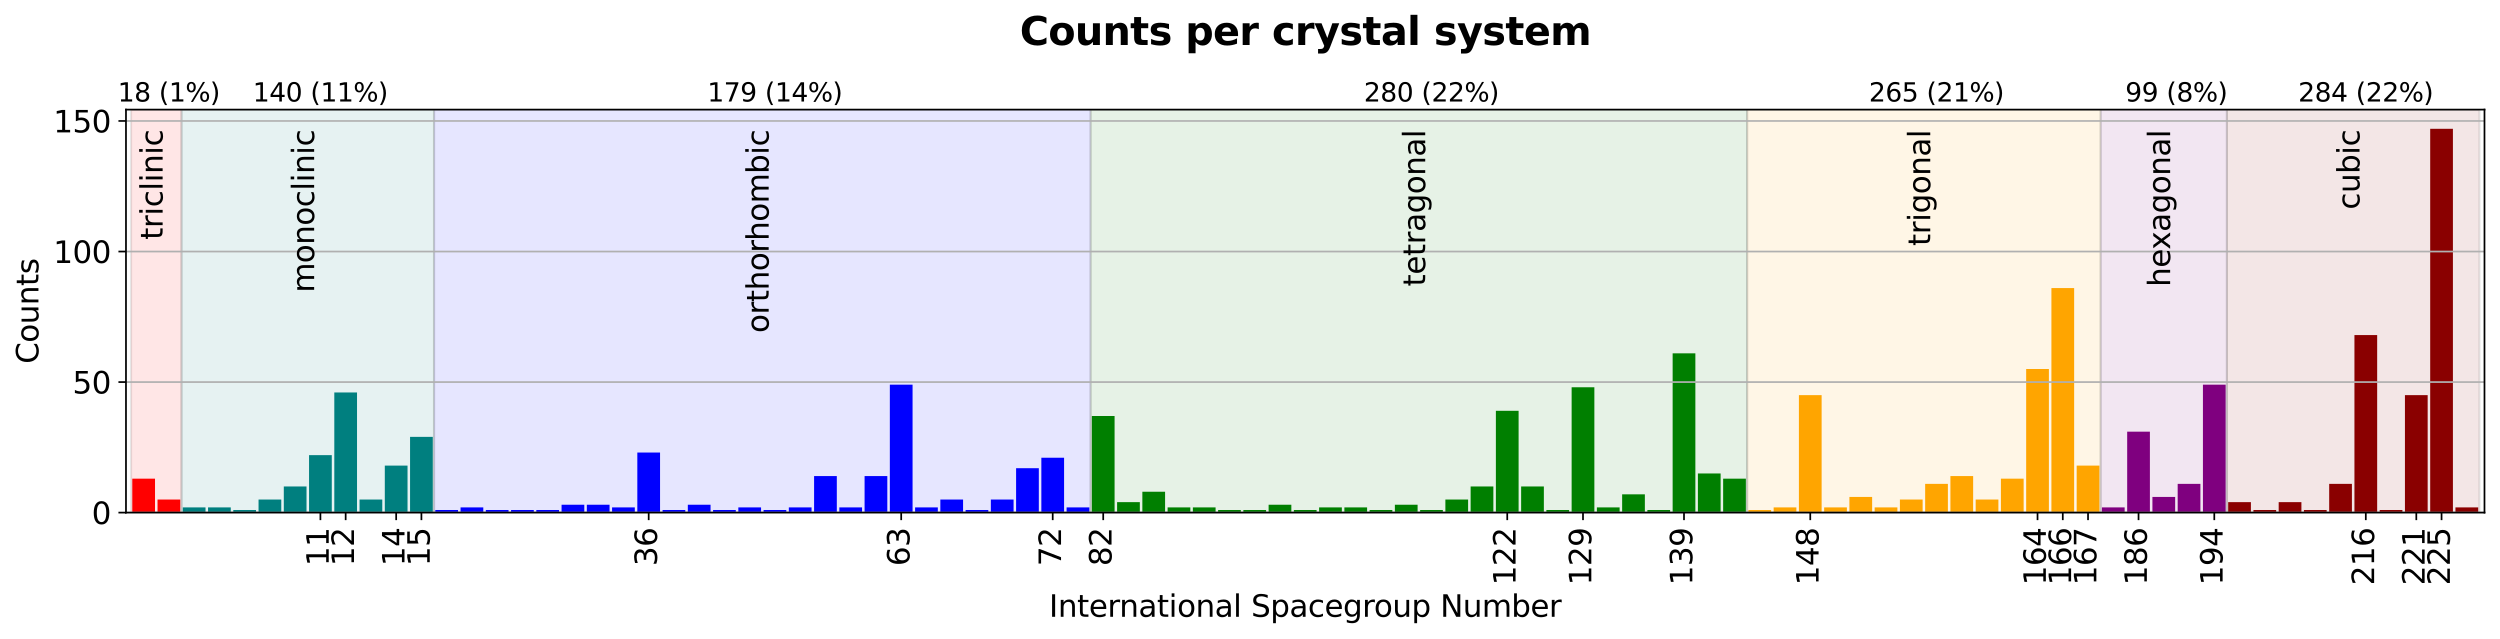 <svg xmlns="http://www.w3.org/2000/svg" xmlns:xlink="http://www.w3.org/1999/xlink" width="1547.199" height="395.199" viewBox="0 0 1160.4 296.4"><defs><style>*{stroke-linejoin:round;stroke-linecap:butt}</style></defs><g id="figure_1"><path id="patch_1" d="M0 296.4h1160.4V0H0z" style="fill:none"/><g id="axes_1"><path id="patch_2" d="M58.472 237.928H1153.2V50.878H58.472z" style="fill:none"/><path id="patch_3" d="M61.402 237.928h10.549v-15.755H61.402z" clip-path="url(#p3b3471fda5)" style="fill:red"/><path id="patch_4" d="M73.123 237.928h10.549v-6.06h-10.55z" clip-path="url(#p3b3471fda5)" style="fill:red"/><path id="patch_5" d="M84.844 237.928h10.549v-2.424h-10.55z" clip-path="url(#p3b3471fda5)" style="fill:teal"/><path id="patch_6" d="M96.565 237.928h10.548v-2.424H96.565z" clip-path="url(#p3b3471fda5)" style="fill:teal"/><path id="patch_7" d="M108.285 237.928h10.55v-1.212h-10.55z" clip-path="url(#p3b3471fda5)" style="fill:teal"/><path id="patch_8" d="M120.006 237.928h10.55v-6.06h-10.55z" clip-path="url(#p3b3471fda5)" style="fill:teal"/><path id="patch_9" d="M131.727 237.928h10.549v-12.119h-10.549z" clip-path="url(#p3b3471fda5)" style="fill:teal"/><path id="patch_10" d="M143.448 237.928h10.549v-26.661h-10.549z" clip-path="url(#p3b3471fda5)" style="fill:teal"/><path id="patch_11" d="M155.169 237.928h10.549v-55.746h-10.55z" clip-path="url(#p3b3471fda5)" style="fill:teal"/><path id="patch_12" d="M166.89 237.928h10.549v-6.06h-10.55z" clip-path="url(#p3b3471fda5)" style="fill:teal"/><path id="patch_13" d="M178.61 237.928h10.55v-21.814h-10.55z" clip-path="url(#p3b3471fda5)" style="fill:teal"/><path id="patch_14" d="M190.331 237.928h10.55v-35.144h-10.55z" clip-path="url(#p3b3471fda5)" style="fill:teal"/><path id="patch_15" d="M202.052 237.928h10.55v-1.212h-10.55z" clip-path="url(#p3b3471fda5)" style="fill:#00f"/><path id="patch_16" d="M213.773 237.928h10.549v-2.424h-10.549z" clip-path="url(#p3b3471fda5)" style="fill:#00f"/><path id="patch_17" d="M225.494 237.928h10.549v-1.212h-10.549z" clip-path="url(#p3b3471fda5)" style="fill:#00f"/><path id="patch_18" d="M237.215 237.928h10.549v-1.212h-10.55z" clip-path="url(#p3b3471fda5)" style="fill:#00f"/><path id="patch_19" d="M248.936 237.928h10.548v-1.212h-10.548z" clip-path="url(#p3b3471fda5)" style="fill:#00f"/><path id="patch_20" d="M260.657 237.928h10.548v-3.636h-10.548z" clip-path="url(#p3b3471fda5)" style="fill:#00f"/><path id="patch_21" d="M272.377 237.928h10.55v-3.636h-10.55z" clip-path="url(#p3b3471fda5)" style="fill:#00f"/><path id="patch_22" d="M284.098 237.928h10.55v-2.424h-10.55z" clip-path="url(#p3b3471fda5)" style="fill:#00f"/><path id="patch_23" d="M295.82 237.928h10.548v-27.873h-10.549z" clip-path="url(#p3b3471fda5)" style="fill:#00f"/><path id="patch_24" d="M307.54 237.928h10.549v-1.212H307.54z" clip-path="url(#p3b3471fda5)" style="fill:#00f"/><path id="patch_25" d="M319.26 237.928h10.55v-3.636h-10.55z" clip-path="url(#p3b3471fda5)" style="fill:#00f"/><path id="patch_26" d="M330.982 237.928h10.548v-1.212h-10.548z" clip-path="url(#p3b3471fda5)" style="fill:#00f"/><path id="patch_27" d="M342.703 237.928h10.548v-2.424h-10.548z" clip-path="url(#p3b3471fda5)" style="fill:#00f"/><path id="patch_28" d="M354.423 237.928h10.55v-1.212h-10.55z" clip-path="url(#p3b3471fda5)" style="fill:#00f"/><path id="patch_29" d="M366.144 237.928h10.549v-2.424h-10.549z" clip-path="url(#p3b3471fda5)" style="fill:#00f"/><path id="patch_30" d="M377.865 237.928h10.549v-16.966h-10.549z" clip-path="url(#p3b3471fda5)" style="fill:#00f"/><path id="patch_31" d="M389.586 237.928h10.549v-2.424h-10.549z" clip-path="url(#p3b3471fda5)" style="fill:#00f"/><path id="patch_32" d="M401.307 237.928h10.549v-16.966h-10.55z" clip-path="url(#p3b3471fda5)" style="fill:#00f"/><path id="patch_33" d="M413.028 237.928h10.548v-59.381h-10.548z" clip-path="url(#p3b3471fda5)" style="fill:#00f"/><path id="patch_34" d="M424.749 237.928h10.548v-2.424H424.75z" clip-path="url(#p3b3471fda5)" style="fill:#00f"/><path id="patch_35" d="M436.47 237.928h10.548v-6.06H436.47z" clip-path="url(#p3b3471fda5)" style="fill:#00f"/><path id="patch_36" d="M448.19 237.928h10.549v-1.212H448.19z" clip-path="url(#p3b3471fda5)" style="fill:#00f"/><path id="patch_37" d="M459.911 237.928h10.549v-6.06h-10.55z" clip-path="url(#p3b3471fda5)" style="fill:#00f"/><path id="patch_38" d="M471.632 237.928h10.549v-20.602h-10.55z" clip-path="url(#p3b3471fda5)" style="fill:#00f"/><path id="patch_39" d="M483.353 237.928h10.549v-25.45h-10.55z" clip-path="url(#p3b3471fda5)" style="fill:#00f"/><path id="patch_40" d="M495.074 237.928h10.548v-2.424h-10.548z" clip-path="url(#p3b3471fda5)" style="fill:#00f"/><path id="patch_41" d="M506.794 237.928h10.55v-44.84h-10.55z" clip-path="url(#p3b3471fda5)" style="fill:green"/><path id="patch_42" d="M518.515 237.928h10.55v-4.848h-10.55z" clip-path="url(#p3b3471fda5)" style="fill:green"/><path id="patch_43" d="M530.236 237.928h10.549v-9.695h-10.549z" clip-path="url(#p3b3471fda5)" style="fill:green"/><path id="patch_44" d="M541.957 237.928h10.549v-2.424h-10.549z" clip-path="url(#p3b3471fda5)" style="fill:green"/><path id="patch_45" d="M553.678 237.928h10.549v-2.424h-10.55z" clip-path="url(#p3b3471fda5)" style="fill:green"/><path id="patch_46" d="M565.399 237.928h10.549v-1.212h-10.55z" clip-path="url(#p3b3471fda5)" style="fill:green"/><path id="patch_47" d="M577.12 237.928h10.548v-1.212H577.12z" clip-path="url(#p3b3471fda5)" style="fill:green"/><path id="patch_48" d="M588.84 237.928h10.55v-3.636h-10.55z" clip-path="url(#p3b3471fda5)" style="fill:green"/><path id="patch_49" d="M600.561 237.928h10.55v-1.212h-10.55z" clip-path="url(#p3b3471fda5)" style="fill:green"/><path id="patch_50" d="M612.282 237.928h10.549v-2.424h-10.549z" clip-path="url(#p3b3471fda5)" style="fill:green"/><path id="patch_51" d="M624.003 237.928h10.549v-2.424h-10.549z" clip-path="url(#p3b3471fda5)" style="fill:green"/><path id="patch_52" d="M635.724 237.928h10.549v-1.212h-10.55z" clip-path="url(#p3b3471fda5)" style="fill:green"/><path id="patch_53" d="M647.445 237.928h10.548v-3.636h-10.548z" clip-path="url(#p3b3471fda5)" style="fill:green"/><path id="patch_54" d="M659.166 237.928h10.548v-1.212h-10.548z" clip-path="url(#p3b3471fda5)" style="fill:green"/><path id="patch_55" d="M670.886 237.928h10.55v-6.06h-10.55z" clip-path="url(#p3b3471fda5)" style="fill:green"/><path id="patch_56" d="M682.607 237.928h10.55v-12.119h-10.55z" clip-path="url(#p3b3471fda5)" style="fill:green"/><path id="patch_57" d="M694.328 237.928h10.549v-47.263h-10.549z" clip-path="url(#p3b3471fda5)" style="fill:green"/><path id="patch_58" d="M706.049 237.928h10.549v-12.119h-10.549z" clip-path="url(#p3b3471fda5)" style="fill:green"/><path id="patch_59" d="M717.77 237.928h10.549v-1.212h-10.55z" clip-path="url(#p3b3471fda5)" style="fill:green"/><path id="patch_60" d="M729.49 237.928h10.55v-58.17h-10.55z" clip-path="url(#p3b3471fda5)" style="fill:green"/><path id="patch_61" d="M741.212 237.928h10.548v-2.424h-10.548z" clip-path="url(#p3b3471fda5)" style="fill:green"/><path id="patch_62" d="M752.932 237.928h10.55v-8.483h-10.55z" clip-path="url(#p3b3471fda5)" style="fill:green"/><path id="patch_63" d="M764.653 237.928h10.549v-1.212h-10.549z" clip-path="url(#p3b3471fda5)" style="fill:green"/><path id="patch_64" d="M776.374 237.928h10.549v-73.924h-10.549z" clip-path="url(#p3b3471fda5)" style="fill:green"/><path id="patch_65" d="M788.095 237.928h10.549V219.75h-10.549z" clip-path="url(#p3b3471fda5)" style="fill:green"/><path id="patch_66" d="M799.816 237.928h10.549v-15.755h-10.55z" clip-path="url(#p3b3471fda5)" style="fill:green"/><path id="patch_67" d="M811.537 237.928h10.548v-1.212h-10.548z" clip-path="url(#p3b3471fda5)" style="fill:orange"/><path id="patch_68" d="M823.258 237.928h10.548v-2.424h-10.548z" clip-path="url(#p3b3471fda5)" style="fill:orange"/><path id="patch_69" d="M834.978 237.928h10.55v-54.534h-10.55z" clip-path="url(#p3b3471fda5)" style="fill:orange"/><path id="patch_70" d="M846.7 237.928h10.548v-2.424h-10.549z" clip-path="url(#p3b3471fda5)" style="fill:orange"/><path id="patch_71" d="M858.42 237.928h10.549v-7.272H858.42z" clip-path="url(#p3b3471fda5)" style="fill:orange"/><path id="patch_72" d="M870.14 237.928h10.55v-2.424h-10.55z" clip-path="url(#p3b3471fda5)" style="fill:orange"/><path id="patch_73" d="M881.862 237.928h10.549v-6.06h-10.55z" clip-path="url(#p3b3471fda5)" style="fill:orange"/><path id="patch_74" d="M893.583 237.928h10.548v-13.33h-10.548z" clip-path="url(#p3b3471fda5)" style="fill:orange"/><path id="patch_75" d="M905.303 237.928h10.55v-16.966h-10.55z" clip-path="url(#p3b3471fda5)" style="fill:orange"/><path id="patch_76" d="M917.024 237.928h10.55v-6.06h-10.55z" clip-path="url(#p3b3471fda5)" style="fill:orange"/><path id="patch_77" d="M928.745 237.928h10.549v-15.755h-10.549z" clip-path="url(#p3b3471fda5)" style="fill:orange"/><path id="patch_78" d="M940.466 237.928h10.549v-66.653h-10.549z" clip-path="url(#p3b3471fda5)" style="fill:orange"/><path id="patch_79" d="M952.187 237.928h10.549v-104.22h-10.55z" clip-path="url(#p3b3471fda5)" style="fill:orange"/><path id="patch_80" d="M963.908 237.928h10.549v-21.814h-10.55z" clip-path="url(#p3b3471fda5)" style="fill:orange"/><path id="patch_81" d="M975.629 237.928h10.548v-2.424H975.63z" clip-path="url(#p3b3471fda5)" style="fill:purple"/><path id="patch_82" d="M987.35 237.928h10.548V200.36H987.35z" clip-path="url(#p3b3471fda5)" style="fill:purple"/><path id="patch_83" d="M999.07 237.928h10.55v-7.272h-10.55z" clip-path="url(#p3b3471fda5)" style="fill:purple"/><path id="patch_84" d="M1010.791 237.928h10.549v-13.33h-10.549z" clip-path="url(#p3b3471fda5)" style="fill:purple"/><path id="patch_85" d="M1022.512 237.928h10.549v-59.381h-10.549z" clip-path="url(#p3b3471fda5)" style="fill:purple"/><path id="patch_86" d="M1034.233 237.928h10.549v-4.848h-10.55z" clip-path="url(#p3b3471fda5)" style="fill:#8b0000"/><path id="patch_87" d="M1045.954 237.928h10.548v-1.212h-10.548z" clip-path="url(#p3b3471fda5)" style="fill:#8b0000"/><path id="patch_88" d="M1057.675 237.928h10.548v-4.848h-10.548z" clip-path="url(#p3b3471fda5)" style="fill:#8b0000"/><path id="patch_89" d="M1069.395 237.928h10.55v-1.212h-10.55z" clip-path="url(#p3b3471fda5)" style="fill:#8b0000"/><path id="patch_90" d="M1081.116 237.928h10.549v-13.33h-10.549z" clip-path="url(#p3b3471fda5)" style="fill:#8b0000"/><path id="patch_91" d="M1092.837 237.928h10.549V155.52h-10.549z" clip-path="url(#p3b3471fda5)" style="fill:#8b0000"/><path id="patch_92" d="M1104.558 237.928h10.549v-1.212h-10.549z" clip-path="url(#p3b3471fda5)" style="fill:#8b0000"/><path id="patch_93" d="M1116.279 237.928h10.549v-54.534h-10.55z" clip-path="url(#p3b3471fda5)" style="fill:#8b0000"/><path id="patch_94" d="M1128 237.928h10.548V59.784H1128z" clip-path="url(#p3b3471fda5)" style="fill:#8b0000"/><path id="patch_95" d="M1139.72 237.928h10.55v-2.424h-10.55z" clip-path="url(#p3b3471fda5)" style="fill:#8b0000"/><g id="PolyCollection_1"><defs><path id="m954514c577" d="M60.816-245.522v187.05h23.442v-187.05z" style="stroke:#000;stroke-opacity:.1"/></defs><g clip-path="url(#p3b3471fda5)"><use xlink:href="#m954514c577" y="296.4" style="fill:red;fill-opacity:.1;stroke:#000;stroke-opacity:.1"/></g></g><g id="PolyCollection_2"><defs><path id="m993b78b622" d="M84.258-245.522v187.05h117.208v-187.05z" style="stroke:#000;stroke-opacity:.1"/></defs><g clip-path="url(#p3b3471fda5)"><use xlink:href="#m993b78b622" y="296.4" style="fill:teal;fill-opacity:.1;stroke:#000;stroke-opacity:.1"/></g></g><g id="PolyCollection_3"><defs><path id="mc7d9fbfcc5" d="M201.466-245.522v187.05h304.742v-187.05z" style="stroke:#000;stroke-opacity:.1"/></defs><g clip-path="url(#p3b3471fda5)"><use xlink:href="#mc7d9fbfcc5" y="296.4" style="fill:#00f;fill-opacity:.1;stroke:#000;stroke-opacity:.1"/></g></g><g id="PolyCollection_4"><defs><path id="md3f53d910c" d="M506.208-245.522v187.05h304.743v-187.05z" style="stroke:#000;stroke-opacity:.1"/></defs><g clip-path="url(#p3b3471fda5)"><use xlink:href="#md3f53d910c" y="296.4" style="fill:green;fill-opacity:.1;stroke:#000;stroke-opacity:.1"/></g></g><g id="PolyCollection_5"><defs><path id="m9bd1ebb9ce" d="M810.95-245.522v187.05h164.093v-187.05z" style="stroke:#000;stroke-opacity:.1"/></defs><g clip-path="url(#p3b3471fda5)"><use xlink:href="#m9bd1ebb9ce" y="296.4" style="fill:orange;fill-opacity:.1;stroke:#000;stroke-opacity:.1"/></g></g><g id="PolyCollection_6"><defs><path id="md16d34fcae" d="M975.043-245.522v187.05h58.604v-187.05z" style="stroke:#000;stroke-opacity:.1"/></defs><g clip-path="url(#p3b3471fda5)"><use xlink:href="#md16d34fcae" y="296.4" style="fill:purple;fill-opacity:.1;stroke:#000;stroke-opacity:.1"/></g></g><g id="PolyCollection_7"><defs><path id="m48e6e13fb4" d="M1033.647-245.522v187.05h117.208v-187.05z" style="stroke:#000;stroke-opacity:.1"/></defs><g clip-path="url(#p3b3471fda5)"><use xlink:href="#m48e6e13fb4" y="296.4" style="fill:#8b0000;fill-opacity:.1;stroke:#000;stroke-opacity:.1"/></g></g><g id="matplotlib.axis_1"><g id="xtick_1"><g id="line2d_1"><defs><path id="mf2f5ac913a" d="M0 0v3.5" style="stroke:#000;stroke-width:.8"/></defs><use xlink:href="#mf2f5ac913a" x="183.885" y="237.928" style="stroke:#000;stroke-width:.8"/></g><g id="text_1" transform="matrix(0 -.14 -.14 0 187.748 262.743)"><defs><path id="DejaVuSans-31" d="M794 531h1031v3560L703 3866v575l1116 225h631V531h1031V0H794z" transform="scale(.016)"/><path id="DejaVuSans-34" d="M2419 4116 825 1625h1594zm-166 550h794V1625h666v-525h-666V0h-628v1100H313v609z" transform="scale(.016)"/></defs><use xlink:href="#DejaVuSans-31"/><use xlink:href="#DejaVuSans-34" x="63.623"/></g></g><g id="xtick_2"><use xlink:href="#mf2f5ac913a" id="line2d_2" x="969.182" y="237.928" style="stroke:#000;stroke-width:.8"/><g id="text_2" transform="matrix(0 -.14 -.14 0 973.045 271.65)"><defs><path id="DejaVuSans-36" d="M2113 2584q-425 0-674-291-248-290-248-796 0-503 248-796 249-292 674-292t673 292q248 293 248 796 0 506-248 796-248 291-673 291m1253 1979v-575q-238 112-480 171-242 60-480 60-625 0-955-422-329-422-376-1275 184 272 462 417 279 145 613 145 703 0 1111-427 408-426 408-1160 0-719-425-1154Q2819-91 2113-91q-810 0-1238 620-428 621-428 1799 0 1106 525 1764t1409 658q238 0 480-47t505-140" transform="scale(.016)"/><path id="DejaVuSans-37" d="M525 4666h3000v-269L1831 0h-659l1594 4134H525z" transform="scale(.016)"/></defs><use xlink:href="#DejaVuSans-31"/><use xlink:href="#DejaVuSans-36" x="63.623"/><use xlink:href="#DejaVuSans-37" x="127.246"/></g></g><g id="xtick_3"><use xlink:href="#mf2f5ac913a" id="line2d_3" x="488.627" y="237.928" style="stroke:#000;stroke-width:.8"/><g id="text_3" transform="matrix(0 -.14 -.14 0 492.49 262.743)"><defs><path id="DejaVuSans-32" d="M1228 531h2203V0H469v531q359 372 979 998 621 627 780 809 303 340 423 576 121 236 121 464 0 372-261 606-261 235-680 235-297 0-627-103-329-103-704-313v638q381 153 712 231 332 78 607 78 725 0 1156-363 431-362 431-968 0-288-108-546-107-257-392-607-78-91-497-524-418-433-1181-1211" transform="scale(.016)"/></defs><use xlink:href="#DejaVuSans-37"/><use xlink:href="#DejaVuSans-32" x="63.623"/></g></g><g id="xtick_4"><use xlink:href="#mf2f5ac913a" id="line2d_4" x="148.722" y="237.928" style="stroke:#000;stroke-width:.8"/><g id="text_4" transform="matrix(0 -.14 -.14 0 152.586 262.743)"><use xlink:href="#DejaVuSans-31"/><use xlink:href="#DejaVuSans-31" x="63.623"/></g></g><g id="xtick_5"><use xlink:href="#mf2f5ac913a" id="line2d_5" x="301.094" y="237.928" style="stroke:#000;stroke-width:.8"/><g id="text_5" transform="matrix(0 -.14 -.14 0 304.957 262.743)"><defs><path id="DejaVuSans-33" d="M2597 2516q453-97 707-404 255-306 255-756 0-690-475-1069Q2609-91 1734-91q-293 0-604 58T488 141v609q262-153 574-231 313-78 654-78 593 0 904 234t311 681q0 413-289 645-289 233-804 233h-544v519h569q465 0 712 186t247 536q0 359-255 551-254 193-729 193-260 0-557-57-297-56-653-174v562q360 100 674 150t592 50q719 0 1137-327 419-326 419-882 0-388-222-655t-631-370" transform="scale(.016)"/></defs><use xlink:href="#DejaVuSans-33"/><use xlink:href="#DejaVuSans-36" x="63.623"/></g></g><g id="xtick_6"><use xlink:href="#mf2f5ac913a" id="line2d_6" x="195.606" y="237.928" style="stroke:#000;stroke-width:.8"/><g id="text_6" transform="matrix(0 -.14 -.14 0 199.469 262.743)"><defs><path id="DejaVuSans-35" d="M691 4666h2478v-532H1269V2991q137 47 274 70 138 23 276 23 781 0 1237-428 457-428 457-1159 0-753-469-1171Q2575-91 1722-91q-294 0-599 50Q819 9 494 109v635q281-153 581-228t634-75q541 0 856 284 316 284 316 772 0 487-316 771-315 285-856 285-253 0-505-56-251-56-513-175z" transform="scale(.016)"/></defs><use xlink:href="#DejaVuSans-31"/><use xlink:href="#DejaVuSans-35" x="63.623"/></g></g><g id="xtick_7"><use xlink:href="#mf2f5ac913a" id="line2d_7" x="992.624" y="237.928" style="stroke:#000;stroke-width:.8"/><g id="text_7" transform="matrix(0 -.14 -.14 0 996.487 271.65)"><defs><path id="DejaVuSans-38" d="M2034 2216q-450 0-708-241-257-241-257-662 0-422 257-663 258-241 708-241t709 242q260 243 260 662 0 421-258 662-257 241-711 241m-631 268q-406 100-633 378-226 279-226 679 0 559 398 884 399 325 1092 325 697 0 1094-325t397-884q0-400-227-679-226-278-629-378 456-106 710-416 255-309 255-755 0-679-414-1042Q2806-91 2034-91q-771 0-1186 362-414 363-414 1042 0 446 256 755 257 310 713 416m-231 997q0-362 226-565 227-203 636-203 407 0 636 203 230 203 230 565 0 363-230 566-229 203-636 203-409 0-636-203-226-203-226-566" transform="scale(.016)"/></defs><use xlink:href="#DejaVuSans-31"/><use xlink:href="#DejaVuSans-38" x="63.623"/><use xlink:href="#DejaVuSans-36" x="127.246"/></g></g><g id="xtick_8"><use xlink:href="#mf2f5ac913a" id="line2d_8" x="512.069" y="237.928" style="stroke:#000;stroke-width:.8"/><g id="text_8" transform="matrix(0 -.14 -.14 0 515.932 262.743)"><use xlink:href="#DejaVuSans-38"/><use xlink:href="#DejaVuSans-32" x="63.623"/></g></g><g id="xtick_9"><use xlink:href="#mf2f5ac913a" id="line2d_9" x="699.603" y="237.928" style="stroke:#000;stroke-width:.8"/><g id="text_9" transform="matrix(0 -.14 -.14 0 703.466 271.65)"><use xlink:href="#DejaVuSans-31"/><use xlink:href="#DejaVuSans-32" x="63.623"/><use xlink:href="#DejaVuSans-32" x="127.246"/></g></g><g id="xtick_10"><use xlink:href="#mf2f5ac913a" id="line2d_10" x="840.253" y="237.928" style="stroke:#000;stroke-width:.8"/><g id="text_10" transform="matrix(0 -.14 -.14 0 844.116 271.65)"><use xlink:href="#DejaVuSans-31"/><use xlink:href="#DejaVuSans-34" x="63.623"/><use xlink:href="#DejaVuSans-38" x="127.246"/></g></g><g id="xtick_11"><use xlink:href="#mf2f5ac913a" id="line2d_11" x="1121.553" y="237.928" style="stroke:#000;stroke-width:.8"/><g id="text_11" transform="matrix(0 -.14 -.14 0 1125.416 271.65)"><use xlink:href="#DejaVuSans-32"/><use xlink:href="#DejaVuSans-32" x="63.623"/><use xlink:href="#DejaVuSans-31" x="127.246"/></g></g><g id="xtick_12"><use xlink:href="#mf2f5ac913a" id="line2d_12" x="160.443" y="237.928" style="stroke:#000;stroke-width:.8"/><g id="text_12" transform="matrix(0 -.14 -.14 0 164.306 262.743)"><use xlink:href="#DejaVuSans-31"/><use xlink:href="#DejaVuSans-32" x="63.623"/></g></g><g id="xtick_13"><use xlink:href="#mf2f5ac913a" id="line2d_13" x="734.765" y="237.928" style="stroke:#000;stroke-width:.8"/><g id="text_13" transform="matrix(0 -.14 -.14 0 738.628 271.65)"><defs><path id="DejaVuSans-39" d="M703 97v575q238-113 481-172 244-59 479-59 625 0 954 420 330 420 377 1277-181-269-460-413-278-144-615-144-700 0-1108 423-408 424-408 1159 0 718 425 1152 425 435 1131 435 810 0 1236-621 427-620 427-1801 0-1103-524-1761Q2575-91 1691-91q-238 0-482 47Q966 3 703 97m1256 1978q425 0 673 290 249 291 249 798 0 503-249 795-248 292-673 292t-673-292-248-795q0-507 248-798 248-290 673-290" transform="scale(.016)"/></defs><use xlink:href="#DejaVuSans-31"/><use xlink:href="#DejaVuSans-32" x="63.623"/><use xlink:href="#DejaVuSans-39" x="127.246"/></g></g><g id="xtick_14"><use xlink:href="#mf2f5ac913a" id="line2d_14" x="1027.786" y="237.928" style="stroke:#000;stroke-width:.8"/><g id="text_14" transform="matrix(0 -.14 -.14 0 1031.65 271.65)"><use xlink:href="#DejaVuSans-31"/><use xlink:href="#DejaVuSans-39" x="63.623"/><use xlink:href="#DejaVuSans-34" x="127.246"/></g></g><g id="xtick_15"><use xlink:href="#mf2f5ac913a" id="line2d_15" x="418.302" y="237.928" style="stroke:#000;stroke-width:.8"/><g id="text_15" transform="matrix(0 -.14 -.14 0 422.165 262.743)"><use xlink:href="#DejaVuSans-36"/><use xlink:href="#DejaVuSans-33" x="63.623"/></g></g><g id="xtick_16"><use xlink:href="#mf2f5ac913a" id="line2d_16" x="945.74" y="237.928" style="stroke:#000;stroke-width:.8"/><g id="text_16" transform="matrix(0 -.14 -.14 0 949.604 271.65)"><use xlink:href="#DejaVuSans-31"/><use xlink:href="#DejaVuSans-36" x="63.623"/><use xlink:href="#DejaVuSans-34" x="127.246"/></g></g><g id="xtick_17"><use xlink:href="#mf2f5ac913a" id="line2d_17" x="781.648" y="237.928" style="stroke:#000;stroke-width:.8"/><g id="text_17" transform="matrix(0 -.14 -.14 0 785.512 271.65)"><use xlink:href="#DejaVuSans-31"/><use xlink:href="#DejaVuSans-33" x="63.623"/><use xlink:href="#DejaVuSans-39" x="127.246"/></g></g><g id="xtick_18"><use xlink:href="#mf2f5ac913a" id="line2d_18" x="1098.112" y="237.928" style="stroke:#000;stroke-width:.8"/><g id="text_18" transform="matrix(0 -.14 -.14 0 1101.975 271.65)"><use xlink:href="#DejaVuSans-32"/><use xlink:href="#DejaVuSans-31" x="63.623"/><use xlink:href="#DejaVuSans-36" x="127.246"/></g></g><g id="xtick_19"><use xlink:href="#mf2f5ac913a" id="line2d_19" x="957.461" y="237.928" style="stroke:#000;stroke-width:.8"/><g id="text_19" transform="matrix(0 -.14 -.14 0 961.324 271.65)"><use xlink:href="#DejaVuSans-31"/><use xlink:href="#DejaVuSans-36" x="63.623"/><use xlink:href="#DejaVuSans-36" x="127.246"/></g></g><g id="xtick_20"><use xlink:href="#mf2f5ac913a" id="line2d_20" x="1133.274" y="237.928" style="stroke:#000;stroke-width:.8"/><g id="text_20" transform="matrix(0 -.14 -.14 0 1137.137 271.65)"><use xlink:href="#DejaVuSans-32"/><use xlink:href="#DejaVuSans-32" x="63.623"/><use xlink:href="#DejaVuSans-35" x="127.246"/></g></g><g id="text_21" transform="matrix(.14 0 0 -.14 486.929 286.288)"><defs><path id="DejaVuSans-49" d="M628 4666h631V0H628z" transform="scale(.016)"/><path id="DejaVuSans-6e" d="M3513 2113V0h-575v2094q0 497-194 743-194 247-581 247-466 0-735-297-269-296-269-809V0H581v3500h578v-544q207 316 486 472 280 156 646 156 603 0 912-373 310-373 310-1098" transform="scale(.016)"/><path id="DejaVuSans-74" d="M1172 4494v-994h1184v-447H1172V1153q0-428 117-550t477-122h590V0h-590q-666 0-919 248-253 249-253 905v1900H172v447h422v994z" transform="scale(.016)"/><path id="DejaVuSans-65" d="M3597 1894v-281H953q38-594 358-905t892-311q331 0 642 81t618 244V178Q3153 47 2828-22t-659-69q-838 0-1327 487-489 488-489 1320 0 859 464 1363 464 505 1252 505 706 0 1117-455 411-454 411-1235m-575 169q-6 471-264 752-258 282-683 282-481 0-770-272t-333-766z" transform="scale(.016)"/><path id="DejaVuSans-72" d="M2631 2963q-97 56-211 82-114 27-251 27-488 0-749-317t-261-911V0H581v3500h578v-544q182 319 472 473 291 155 707 155 59 0 131-8 72-7 159-23z" transform="scale(.016)"/><path id="DejaVuSans-61" d="M2194 1759q-697 0-966-159t-269-544q0-306 202-486 202-179 548-179 479 0 768 339t289 901v128zm1147 238V0h-575v531q-197-318-491-470T1556-91q-537 0-855 302-317 302-317 808 0 590 395 890 396 300 1180 300h807v57q0 397-261 614t-733 217q-300 0-585-72-284-72-546-216v532q315 122 612 182 297 61 578 61 760 0 1135-394 375-393 375-1193" transform="scale(.016)"/><path id="DejaVuSans-69" d="M603 3500h575V0H603zm0 1363h575v-729H603z" transform="scale(.016)"/><path id="DejaVuSans-6f" d="M1959 3097q-462 0-731-361t-269-989 267-989q268-361 733-361 460 0 728 362 269 363 269 988 0 622-269 986-268 364-728 364m0 487q750 0 1178-488 429-487 429-1349 0-859-429-1349Q2709-91 1959-91q-753 0-1180 489-426 490-426 1349 0 862 426 1349 427 488 1180 488" transform="scale(.016)"/><path id="DejaVuSans-6c" d="M603 4863h575V0H603z" transform="scale(.016)"/><path id="DejaVuSans-53" d="M3425 4513v-616q-359 172-678 256-319 85-616 85-515 0-795-200t-280-569q0-310 186-468 186-157 705-254l381-78q706-135 1042-474t336-907q0-679-455-1029Q2797-91 1919-91q-331 0-705 75-373 75-773 222v650q384-215 753-325 369-109 725-109 540 0 834 212 294 213 294 607 0 343-211 537t-692 291l-385 75q-706 140-1022 440-315 300-315 835 0 619 436 975t1201 356q329 0 669-60 341-59 697-177" transform="scale(.016)"/><path id="DejaVuSans-70" d="M1159 525v-1856H581v4831h578v-531q182 312 458 463 277 152 661 152 638 0 1036-506 399-506 399-1331T3314 415Q2916-91 2278-91q-384 0-661 152-276 152-458 464m1957 1222q0 634-261 995t-717 361q-457 0-718-361t-261-995 261-995 718-361q456 0 717 361t261 995" transform="scale(.016)"/><path id="DejaVuSans-63" d="M3122 3366v-538q-244 135-489 202t-495 67q-560 0-870-355-309-354-309-995t309-996q310-354 870-354 250 0 495 67t489 202V134Q2881 22 2623-34q-257-57-548-57-791 0-1257 497-465 497-465 1341 0 856 470 1346 471 491 1290 491 265 0 518-55 253-54 491-163" transform="scale(.016)"/><path id="DejaVuSans-67" d="M2906 1791q0 625-258 968-257 344-723 344-462 0-720-344-258-343-258-968 0-622 258-966t720-344q466 0 723 344 258 344 258 966m575-1357q0-893-397-1329-396-436-1215-436-303 0-572 45t-522 139v559q253-137 500-202 247-66 503-66 566 0 847 295t281 892v285q-178-310-456-463T1784 0Q1141 0 747 490 353 981 353 1791q0 812 394 1302 394 491 1037 491 388 0 666-153t456-462v531h575z" transform="scale(.016)"/><path id="DejaVuSans-75" d="M544 1381v2119h575V1403q0-497 193-746 194-248 582-248 465 0 735 297 271 297 271 810v1984h575V0h-575v538q-209-319-486-474-276-155-642-155-603 0-916 375-312 375-312 1097m1447 2203" transform="scale(.016)"/><path id="DejaVuSans-4e" d="M628 4666h850L3547 763v3903h612V0h-850L1241 3903V0H628z" transform="scale(.016)"/><path id="DejaVuSans-6d" d="M3328 2828q216 388 516 572t706 184q547 0 844-383 297-382 297-1088V0h-578v2094q0 503-179 746-178 244-543 244-447 0-707-297-259-296-259-809V0h-578v2094q0 506-178 748t-550 242q-441 0-701-298-259-298-259-808V0H581v3500h578v-544q197 322 472 475t653 153q382 0 649-194 267-193 395-562" transform="scale(.016)"/><path id="DejaVuSans-62" d="M3116 1747q0 634-261 995t-717 361q-457 0-718-361t-261-995 261-995 718-361q456 0 717 361t261 995M1159 2969q182 312 458 463 277 152 661 152 638 0 1036-506 399-506 399-1331T3314 415Q2916-91 2278-91q-384 0-661 152-276 152-458 464V0H581v4863h578z" transform="scale(.016)"/></defs><use xlink:href="#DejaVuSans-49"/><use xlink:href="#DejaVuSans-6e" x="29.492"/><use xlink:href="#DejaVuSans-74" x="92.871"/><use xlink:href="#DejaVuSans-65" x="132.08"/><use xlink:href="#DejaVuSans-72" x="193.604"/><use xlink:href="#DejaVuSans-6e" x="232.967"/><use xlink:href="#DejaVuSans-61" x="296.346"/><use xlink:href="#DejaVuSans-74" x="357.625"/><use xlink:href="#DejaVuSans-69" x="396.834"/><use xlink:href="#DejaVuSans-6f" x="424.617"/><use xlink:href="#DejaVuSans-6e" x="485.799"/><use xlink:href="#DejaVuSans-61" x="549.178"/><use xlink:href="#DejaVuSans-6c" x="610.457"/><use xlink:href="#DejaVuSans-53" x="670.027"/><use xlink:href="#DejaVuSans-70" x="733.504"/><use xlink:href="#DejaVuSans-61" x="796.98"/><use xlink:href="#DejaVuSans-63" x="858.26"/><use xlink:href="#DejaVuSans-65" x="913.24"/><use xlink:href="#DejaVuSans-67" x="974.764"/><use xlink:href="#DejaVuSans-72" x="1038.24"/><use xlink:href="#DejaVuSans-6f" x="1077.104"/><use xlink:href="#DejaVuSans-75" x="1138.285"/><use xlink:href="#DejaVuSans-70" x="1201.664"/><use xlink:href="#DejaVuSans-4e" x="1296.928"/><use xlink:href="#DejaVuSans-75" x="1371.732"/><use xlink:href="#DejaVuSans-6d" x="1435.111"/><use xlink:href="#DejaVuSans-62" x="1532.523"/><use xlink:href="#DejaVuSans-65" x="1596"/><use xlink:href="#DejaVuSans-72" x="1657.523"/></g></g><g id="matplotlib.axis_2"><g id="ytick_1"><path id="line2d_21" d="M58.472 237.928H1153.2" clip-path="url(#p3b3471fda5)" style="fill:none;stroke:#b0b0b0;stroke-width:.8;stroke-linecap:square"/><g id="line2d_22"><defs><path id="m8aa57b2d98" d="M0 0h-3.5" style="stroke:#000;stroke-width:.8"/></defs><use xlink:href="#m8aa57b2d98" x="58.472" y="237.928" style="stroke:#000;stroke-width:.8"/></g><g id="text_22" transform="matrix(.14 0 0 -.14 42.564 243.247)"><defs><path id="DejaVuSans-30" d="M2034 4250q-487 0-733-480-245-479-245-1442 0-959 245-1439 246-480 733-480 491 0 736 480 246 480 246 1439 0 963-246 1442-245 480-736 480m0 500q785 0 1199-621 414-620 414-1801 0-1178-414-1799Q2819-91 2034-91q-784 0-1198 620-414 621-414 1799 0 1181 414 1801 414 621 1198 621" transform="scale(.016)"/></defs><use xlink:href="#DejaVuSans-30"/></g></g><g id="ytick_2"><path id="line2d_23" d="M58.472 177.335H1153.2" clip-path="url(#p3b3471fda5)" style="fill:none;stroke:#b0b0b0;stroke-width:.8;stroke-linecap:square"/><use xlink:href="#m8aa57b2d98" id="line2d_24" x="58.472" y="177.335" style="stroke:#000;stroke-width:.8"/><g id="text_23" transform="matrix(.14 0 0 -.14 33.657 182.654)"><use xlink:href="#DejaVuSans-35"/><use xlink:href="#DejaVuSans-30" x="63.623"/></g></g><g id="ytick_3"><path id="line2d_25" d="M58.472 116.742H1153.2" clip-path="url(#p3b3471fda5)" style="fill:none;stroke:#b0b0b0;stroke-width:.8;stroke-linecap:square"/><use xlink:href="#m8aa57b2d98" id="line2d_26" x="58.472" y="116.742" style="stroke:#000;stroke-width:.8"/><g id="text_24" transform="matrix(.14 0 0 -.14 24.75 122.06)"><use xlink:href="#DejaVuSans-31"/><use xlink:href="#DejaVuSans-30" x="63.623"/><use xlink:href="#DejaVuSans-30" x="127.246"/></g></g><g id="ytick_4"><path id="line2d_27" d="M58.472 56.149H1153.2" clip-path="url(#p3b3471fda5)" style="fill:none;stroke:#b0b0b0;stroke-width:.8;stroke-linecap:square"/><use xlink:href="#m8aa57b2d98" id="line2d_28" x="58.472" y="56.149" style="stroke:#000;stroke-width:.8"/><g id="text_25" transform="matrix(.14 0 0 -.14 24.75 61.468)"><use xlink:href="#DejaVuSans-31"/><use xlink:href="#DejaVuSans-35" x="63.623"/><use xlink:href="#DejaVuSans-30" x="127.246"/></g></g><g id="text_26" transform="matrix(0 -.14 -.14 0 17.838 168.837)"><defs><path id="DejaVuSans-43" d="M4122 4306v-665q-319 297-680 443-361 147-767 147-800 0-1225-489t-425-1414q0-922 425-1411t1225-489q406 0 767 147t680 444V359q-331-225-702-338-370-112-782-112-1060 0-1670 648-609 649-609 1771 0 1125 609 1773 610 649 1670 649 418 0 788-111 371-111 696-333" transform="scale(.016)"/><path id="DejaVuSans-73" d="M2834 3397v-544q-243 125-506 187-262 63-544 63-428 0-642-131t-214-394q0-200 153-314t616-217l197-44q612-131 870-370t258-667q0-488-386-773Q2250-91 1575-91q-281 0-586 55T347 128v594q319-166 628-249 309-82 613-82 406 0 624 139 219 139 219 392 0 234-158 359-157 125-692 241l-200 47q-534 112-772 345-237 233-237 639 0 494 350 762 350 269 994 269 318 0 599-47 282-46 519-140" transform="scale(.016)"/></defs><use xlink:href="#DejaVuSans-43"/><use xlink:href="#DejaVuSans-6f" x="69.824"/><use xlink:href="#DejaVuSans-75" x="131.006"/><use xlink:href="#DejaVuSans-6e" x="194.385"/><use xlink:href="#DejaVuSans-74" x="257.764"/><use xlink:href="#DejaVuSans-73" x="296.973"/></g></g><path id="patch_96" d="M58.472 237.928V50.878" style="fill:none;stroke:#000;stroke-width:.8;stroke-linejoin:miter;stroke-linecap:square"/><path id="patch_97" d="M1153.2 237.928V50.878" style="fill:none;stroke:#000;stroke-width:.8;stroke-linejoin:miter;stroke-linecap:square"/><path id="patch_98" d="M58.472 237.928H1153.2" style="fill:none;stroke:#000;stroke-width:.8;stroke-linejoin:miter;stroke-linecap:square"/><path id="patch_99" d="M58.472 50.877H1153.2" style="fill:none;stroke:#000;stroke-width:.8;stroke-linejoin:miter;stroke-linecap:square"/><g id="text_27" transform="matrix(0 -.14 -.14 0 75.486 111.3)"><use xlink:href="#DejaVuSans-74"/><use xlink:href="#DejaVuSans-72" x="39.209"/><use xlink:href="#DejaVuSans-69" x="80.322"/><use xlink:href="#DejaVuSans-63" x="108.105"/><use xlink:href="#DejaVuSans-6c" x="163.086"/><use xlink:href="#DejaVuSans-69" x="190.869"/><use xlink:href="#DejaVuSans-6e" x="218.652"/><use xlink:href="#DejaVuSans-69" x="282.031"/><use xlink:href="#DejaVuSans-63" x="309.814"/></g><g id="text_28" transform="matrix(.12 0 0 -.12 54.655 47.136)"><defs><path id="DejaVuSans-28" d="M1984 4856q-418-718-622-1422-203-703-203-1425 0-721 205-1429t620-1424h-500Q1016-109 783 600T550 2009q0 697 231 1403 232 707 703 1444z" transform="scale(.016)"/><path id="DejaVuSans-25" d="M4653 2053q-272 0-427-231-154-231-154-644 0-406 154-639 155-233 427-233 266 0 420 233 155 233 155 639 0 410-155 642-154 233-420 233m0 397q494 0 784-344 291-343 291-928 0-584-292-927-292-342-783-342-500 0-791 342-290 343-290 927 0 588 292 930t789 342M1428 4353q-269 0-424-233-154-232-154-639 0-412 153-644 153-231 425-231t426 231q155 232 155 644 0 403-156 637-156 235-425 235m2822 397h500L1831-91h-500zm-2822 0q494 0 787-342 294-342 294-927 0-590-292-931t-789-341-786 342q-289 343-289 930 0 582 290 925 291 344 785 344" transform="scale(.016)"/><path id="DejaVuSans-29" d="M513 4856h500q468-737 701-1444 233-706 233-1403 0-700-233-1409T1013-844H513q415 716 620 1424t205 1429q0 722-205 1425-205 704-620 1422" transform="scale(.016)"/></defs><use xlink:href="#DejaVuSans-31"/><use xlink:href="#DejaVuSans-38" x="63.623"/><use xlink:href="#DejaVuSans-28" x="159.033"/><use xlink:href="#DejaVuSans-31" x="198.047"/><use xlink:href="#DejaVuSans-25" x="261.67"/><use xlink:href="#DejaVuSans-29" x="356.689"/></g><g id="text_29" transform="matrix(0 -.14 -.14 0 145.81 135.808)"><use xlink:href="#DejaVuSans-6d"/><use xlink:href="#DejaVuSans-6f" x="97.412"/><use xlink:href="#DejaVuSans-6e" x="158.594"/><use xlink:href="#DejaVuSans-6f" x="221.973"/><use xlink:href="#DejaVuSans-63" x="283.154"/><use xlink:href="#DejaVuSans-6c" x="338.135"/><use xlink:href="#DejaVuSans-69" x="365.918"/><use xlink:href="#DejaVuSans-6e" x="393.701"/><use xlink:href="#DejaVuSans-69" x="457.08"/><use xlink:href="#DejaVuSans-63" x="484.863"/></g><g id="text_30" transform="matrix(.12 0 0 -.12 117.345 47.136)"><use xlink:href="#DejaVuSans-31"/><use xlink:href="#DejaVuSans-34" x="63.623"/><use xlink:href="#DejaVuSans-30" x="127.246"/><use xlink:href="#DejaVuSans-28" x="222.656"/><use xlink:href="#DejaVuSans-31" x="261.67"/><use xlink:href="#DejaVuSans-31" x="325.293"/><use xlink:href="#DejaVuSans-25" x="388.916"/><use xlink:href="#DejaVuSans-29" x="483.936"/></g><g id="text_31" transform="matrix(0 -.14 -.14 0 356.786 154.54)"><defs><path id="DejaVuSans-68" d="M3513 2113V0h-575v2094q0 497-194 743-194 247-581 247-466 0-735-297-269-296-269-809V0H581v4863h578V2956q207 316 486 472 280 156 646 156 603 0 912-373 310-373 310-1098" transform="scale(.016)"/></defs><use xlink:href="#DejaVuSans-6f"/><use xlink:href="#DejaVuSans-72" x="61.182"/><use xlink:href="#DejaVuSans-74" x="102.295"/><use xlink:href="#DejaVuSans-68" x="141.504"/><use xlink:href="#DejaVuSans-6f" x="204.883"/><use xlink:href="#DejaVuSans-72" x="266.064"/><use xlink:href="#DejaVuSans-68" x="305.428"/><use xlink:href="#DejaVuSans-6f" x="368.807"/><use xlink:href="#DejaVuSans-6d" x="429.988"/><use xlink:href="#DejaVuSans-62" x="527.4"/><use xlink:href="#DejaVuSans-69" x="590.877"/><use xlink:href="#DejaVuSans-63" x="618.66"/></g><g id="text_32" transform="matrix(.12 0 0 -.12 328.32 47.136)"><use xlink:href="#DejaVuSans-31"/><use xlink:href="#DejaVuSans-37" x="63.623"/><use xlink:href="#DejaVuSans-39" x="127.246"/><use xlink:href="#DejaVuSans-28" x="222.656"/><use xlink:href="#DejaVuSans-31" x="261.67"/><use xlink:href="#DejaVuSans-34" x="325.293"/><use xlink:href="#DejaVuSans-25" x="388.916"/><use xlink:href="#DejaVuSans-29" x="483.936"/></g><g id="text_33" transform="matrix(0 -.14 -.14 0 661.528 132.951)"><use xlink:href="#DejaVuSans-74"/><use xlink:href="#DejaVuSans-65" x="39.209"/><use xlink:href="#DejaVuSans-74" x="100.732"/><use xlink:href="#DejaVuSans-72" x="139.941"/><use xlink:href="#DejaVuSans-61" x="181.055"/><use xlink:href="#DejaVuSans-67" x="242.334"/><use xlink:href="#DejaVuSans-6f" x="305.811"/><use xlink:href="#DejaVuSans-6e" x="366.992"/><use xlink:href="#DejaVuSans-61" x="430.371"/><use xlink:href="#DejaVuSans-6c" x="491.65"/></g><g id="text_34" transform="matrix(.12 0 0 -.12 633.063 47.136)"><use xlink:href="#DejaVuSans-32"/><use xlink:href="#DejaVuSans-38" x="63.623"/><use xlink:href="#DejaVuSans-30" x="127.246"/><use xlink:href="#DejaVuSans-28" x="222.656"/><use xlink:href="#DejaVuSans-32" x="261.67"/><use xlink:href="#DejaVuSans-32" x="325.293"/><use xlink:href="#DejaVuSans-25" x="388.916"/><use xlink:href="#DejaVuSans-29" x="483.936"/></g><g id="text_35" transform="matrix(0 -.14 -.14 0 895.945 114.158)"><use xlink:href="#DejaVuSans-74"/><use xlink:href="#DejaVuSans-72" x="39.209"/><use xlink:href="#DejaVuSans-69" x="80.322"/><use xlink:href="#DejaVuSans-67" x="108.105"/><use xlink:href="#DejaVuSans-6f" x="171.582"/><use xlink:href="#DejaVuSans-6e" x="232.764"/><use xlink:href="#DejaVuSans-61" x="296.143"/><use xlink:href="#DejaVuSans-6c" x="357.422"/></g><g id="text_36" transform="matrix(.12 0 0 -.12 867.48 47.136)"><use xlink:href="#DejaVuSans-32"/><use xlink:href="#DejaVuSans-36" x="63.623"/><use xlink:href="#DejaVuSans-35" x="127.246"/><use xlink:href="#DejaVuSans-28" x="222.656"/><use xlink:href="#DejaVuSans-32" x="261.67"/><use xlink:href="#DejaVuSans-31" x="325.293"/><use xlink:href="#DejaVuSans-25" x="388.916"/><use xlink:href="#DejaVuSans-29" x="483.936"/></g><g id="text_37" transform="matrix(0 -.14 -.14 0 1007.294 133.133)"><defs><path id="DejaVuSans-78" d="M3513 3500 2247 1797 3578 0h-678L1881 1375 863 0H184l1360 1831L300 3500h678l928-1247 928 1247z" transform="scale(.016)"/></defs><use xlink:href="#DejaVuSans-68"/><use xlink:href="#DejaVuSans-65" x="63.379"/><use xlink:href="#DejaVuSans-78" x="123.152"/><use xlink:href="#DejaVuSans-61" x="182.332"/><use xlink:href="#DejaVuSans-67" x="243.611"/><use xlink:href="#DejaVuSans-6f" x="307.088"/><use xlink:href="#DejaVuSans-6e" x="368.27"/><use xlink:href="#DejaVuSans-61" x="431.648"/><use xlink:href="#DejaVuSans-6c" x="492.928"/></g><g id="text_38" transform="matrix(.12 0 0 -.12 986.463 47.136)"><use xlink:href="#DejaVuSans-39"/><use xlink:href="#DejaVuSans-39" x="63.623"/><use xlink:href="#DejaVuSans-28" x="159.033"/><use xlink:href="#DejaVuSans-38" x="198.047"/><use xlink:href="#DejaVuSans-25" x="261.67"/><use xlink:href="#DejaVuSans-29" x="356.689"/></g><g id="text_39" transform="matrix(0 -.14 -.14 0 1095.2 97.275)"><use xlink:href="#DejaVuSans-63"/><use xlink:href="#DejaVuSans-75" x="54.98"/><use xlink:href="#DejaVuSans-62" x="118.359"/><use xlink:href="#DejaVuSans-69" x="181.836"/><use xlink:href="#DejaVuSans-63" x="209.619"/></g><g id="text_40" transform="matrix(.12 0 0 -.12 1066.734 47.136)"><use xlink:href="#DejaVuSans-32"/><use xlink:href="#DejaVuSans-38" x="63.623"/><use xlink:href="#DejaVuSans-34" x="127.246"/><use xlink:href="#DejaVuSans-28" x="222.656"/><use xlink:href="#DejaVuSans-32" x="261.67"/><use xlink:href="#DejaVuSans-32" x="325.293"/><use xlink:href="#DejaVuSans-25" x="388.916"/><use xlink:href="#DejaVuSans-29" x="483.936"/></g><g id="text_41" transform="matrix(.18 0 0 -.18 473.37 20.877)"><defs><path id="DejaVuSans-Bold-43" d="M4288 256Q3956 84 3597-3q-359-88-750-88-1166 0-1847 652T319 2328q0 1119 681 1770 681 652 1847 652 391 0 750-88 359-87 691-259v-965q-335 228-660 334t-684 106q-644 0-1013-413-368-412-368-1137 0-722 368-1135 369-412 1013-412 359 0 684 106 325 107 660 335z" transform="scale(.016)"/><path id="DejaVuSans-Bold-6f" d="M2203 2784q-372 0-567-267t-195-770 195-771q195-267 567-267 366 0 559 267 194 268 194 771t-194 770q-193 267-559 267m0 800q903 0 1411-488 508-487 508-1349 0-863-508-1351Q3106-91 2203-91q-906 0-1417 487-511 488-511 1351 0 862 511 1349 511 488 1417 488" transform="scale(.016)"/><path id="DejaVuSans-Bold-75" d="M500 1363v2137h1125v-350q0-284-3-714t-3-573q0-422 22-608t75-271q68-109 179-169 111-59 255-59 350 0 550 269t200 747v1728h1119V0H2900v506q-253-306-536-452-283-145-623-145-607 0-924 372T500 1363" transform="scale(.016)"/><path id="DejaVuSans-Bold-6e" d="M4056 2131V0H2931v1631q0 453-20 625t-70 253q-66 110-179 171-112 61-256 61-350 0-550-271-200-270-200-748V0H538v3500h1118v-512q253 306 537 451 285 145 629 145 606 0 920-372 314-371 314-1081" transform="scale(.016)"/><path id="DejaVuSans-Bold-74" d="M1759 4494v-994h1154v-800H1759V1216q0-244 97-330t385-86h575V0h-960q-662 0-939 276-276 277-276 940v1484H84v800h557v994z" transform="scale(.016)"/><path id="DejaVuSans-Bold-73" d="M3272 3391v-850q-359 150-694 225-334 75-631 75-319 0-474-80-154-80-154-245 0-135 117-207 117-71 420-106l197-28q860-109 1156-359 297-250 297-785 0-559-413-841Q2681-91 1863-91q-347 0-718 55-370 55-761 164v850q335-162 686-244 352-81 714-81 329 0 494 90 166 91 166 270 0 150-114 223t-455 114l-197 25q-747 94-1047 347t-300 769q0 556 381 824 382 269 1169 269 310 0 650-47 341-46 741-146" transform="scale(.016)"/><path id="DejaVuSans-Bold-70" d="M1656 506v-1837H538v4831h1118v-512q232 306 513 451t647 145q647 0 1062-514 416-514 416-1323T3878 423Q3463-91 2816-91q-366 0-647 145-281 146-513 452m744 2266q-359 0-552-264-192-264-192-761t192-761q193-264 552-264t548 262q190 263 190 763t-190 762q-189 263-548 263" transform="scale(.016)"/><path id="DejaVuSans-Bold-65" d="M4031 1759v-318H1416q40-394 284-591t681-197q353 0 723 105 371 105 762 317V213Q3469 63 3072-14t-794-77q-950 0-1477 483-526 483-526 1355 0 856 517 1346 517 491 1424 491 825 0 1320-497 495-496 495-1328m-1150 372q0 319-186 514-186 196-486 196-325 0-528-183t-253-527z" transform="scale(.016)"/><path id="DejaVuSans-Bold-72" d="M3138 2547q-147 69-293 101-145 33-292 33-431 0-664-277-233-276-233-791V0H538v3500h1118v-575q216 344 495 501 280 158 671 158 56 0 121-5 66-4 191-20z" transform="scale(.016)"/><path id="DejaVuSans-Bold-63" d="M3366 3391v-913q-228 156-458 231t-477 75q-468 0-729-273t-261-764 261-765q261-273 729-273 263 0 499 78 236 79 436 232V103Q3103 6 2833-42q-270-49-542-49-947 0-1482 486-534 486-534 1352t534 1351q535 486 1482 486 275 0 542-48t533-145" transform="scale(.016)"/><path id="DejaVuSans-Bold-79" d="M78 3500h1119l941-2375 800 2375h1118L2584-331q-221-585-517-817-295-233-779-233H641v734h350q284 0 413 91 130 90 202 325l32 97z" transform="scale(.016)"/><path id="DejaVuSans-Bold-61" d="M2106 1575q-350 0-527-119-176-118-176-350 0-212 142-333 143-120 396-120 315 0 531 226 216 227 216 568v128zm1710 422V0H2688v519q-225-319-507-465-281-145-684-145-544 0-883 317-339 318-339 824 0 616 423 903 424 288 1330 288h660v87q0 266-210 389-209 124-653 124-359 0-669-72-309-72-575-216v853q360 88 722 133 363 45 725 45 947 0 1367-373 421-373 421-1214" transform="scale(.016)"/><path id="DejaVuSans-Bold-6c" d="M538 4863h1118V0H538z" transform="scale(.016)"/><path id="DejaVuSans-Bold-6d" d="M3781 2919q213 325 505 495t642 170q603 0 919-372 316-371 316-1081V0H5038v1825q3 41 4 84 2 44 2 125 0 372-110 539-109 168-353 168-318 0-492-263-173-262-180-759V0H2784v1825q0 581-100 748-100 168-356 168-322 0-497-264t-175-755V0H531v3500h1125v-512q207 296 474 446t589 150q362 0 640-175 279-175 422-490" transform="scale(.016)"/></defs><use xlink:href="#DejaVuSans-Bold-43"/><use xlink:href="#DejaVuSans-Bold-6f" x="73.389"/><use xlink:href="#DejaVuSans-Bold-75" x="142.09"/><use xlink:href="#DejaVuSans-Bold-6e" x="213.281"/><use xlink:href="#DejaVuSans-Bold-74" x="284.473"/><use xlink:href="#DejaVuSans-Bold-73" x="332.275"/><use xlink:href="#DejaVuSans-Bold-70" x="426.611"/><use xlink:href="#DejaVuSans-Bold-65" x="498.193"/><use xlink:href="#DejaVuSans-Bold-72" x="566.016"/><use xlink:href="#DejaVuSans-Bold-63" x="650.146"/><use xlink:href="#DejaVuSans-Bold-72" x="709.424"/><use xlink:href="#DejaVuSans-Bold-79" x="758.74"/><use xlink:href="#DejaVuSans-Bold-73" x="823.926"/><use xlink:href="#DejaVuSans-Bold-74" x="883.447"/><use xlink:href="#DejaVuSans-Bold-61" x="931.25"/><use xlink:href="#DejaVuSans-Bold-6c" x="998.73"/><use xlink:href="#DejaVuSans-Bold-73" x="1067.822"/><use xlink:href="#DejaVuSans-Bold-79" x="1127.344"/><use xlink:href="#DejaVuSans-Bold-73" x="1192.529"/><use xlink:href="#DejaVuSans-Bold-74" x="1252.051"/><use xlink:href="#DejaVuSans-Bold-65" x="1299.854"/><use xlink:href="#DejaVuSans-Bold-6d" x="1367.676"/></g></g></g><defs><clipPath id="p3b3471fda5"><path d="M58.472 50.877H1153.2v187.05H58.472z"/></clipPath></defs></svg>
